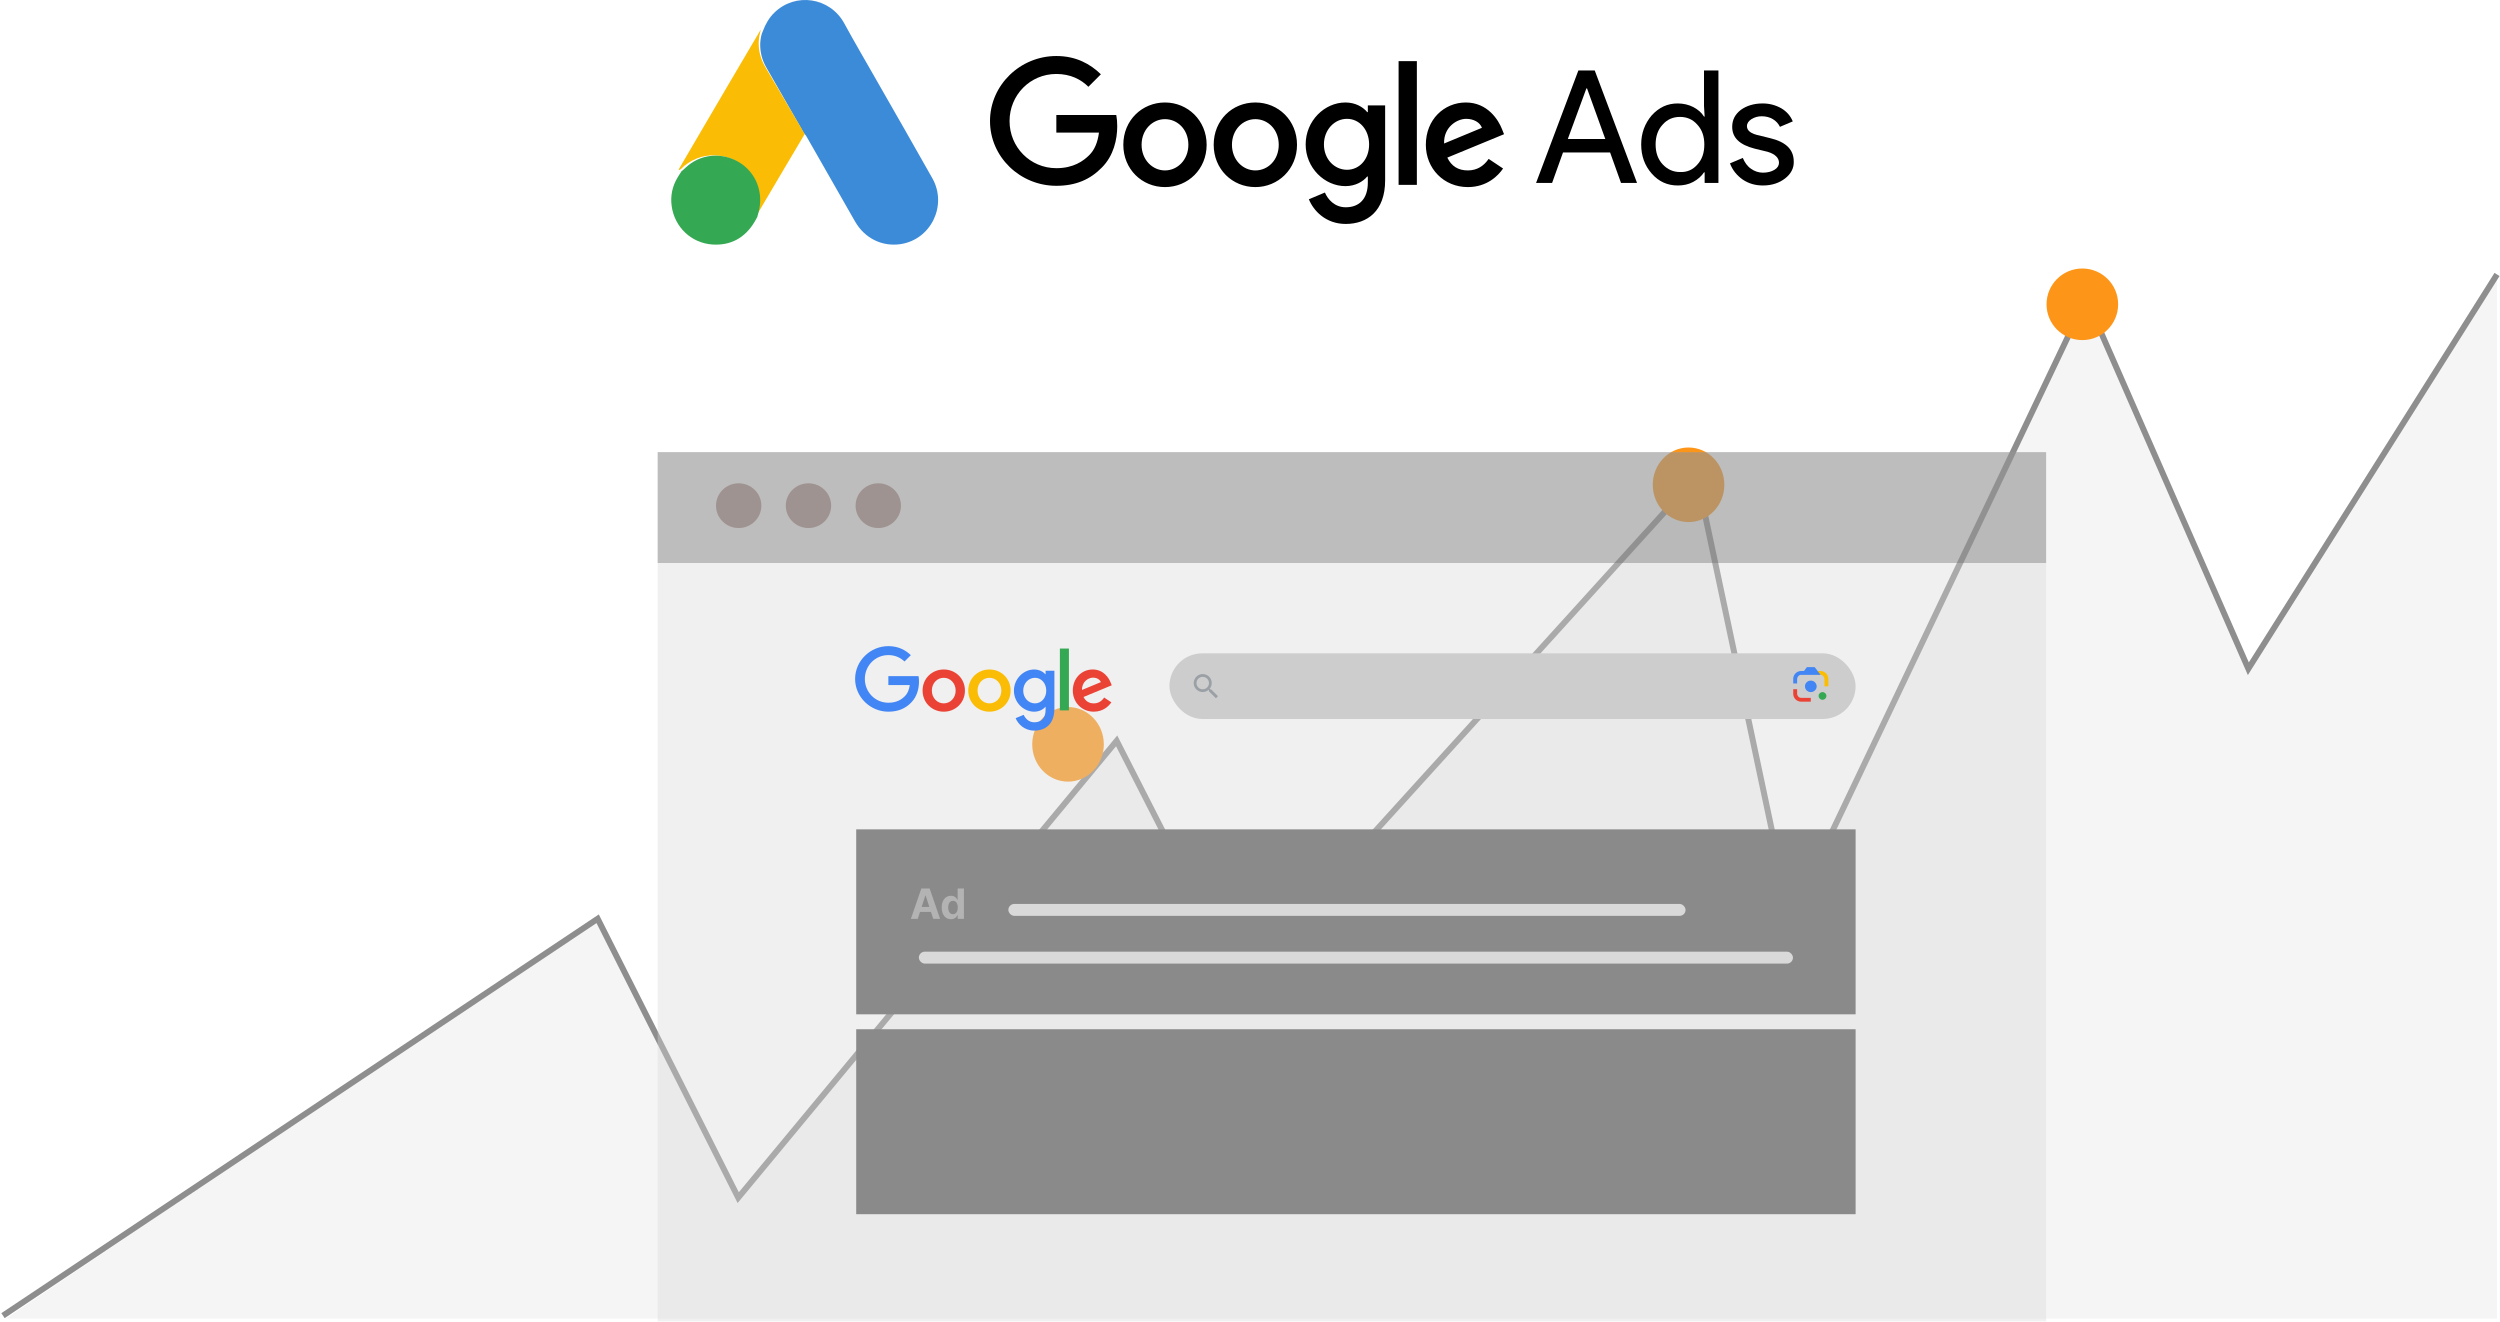 <svg width="838" height="443" viewBox="0 0 838 443" fill="none" xmlns="http://www.w3.org/2000/svg">
<g filter="url(#filter0_b_438_1684)">
<path d="M200.177 307.867L2 442H837V92L753.621 224.098L699.243 100.055L600.155 307.867L568.737 159.66L415.271 328.81L374.185 248.262L247.304 401.302L200.177 307.867Z" fill="#666666" fill-opacity="0.07"/>
</g>
<path d="M1 441L200.335 307.968L247.451 401.447L374.301 248.335L415.376 328.92L568.803 159.691L600.214 307.968L699.277 100.059L753.642 224.16L837 92" stroke="#8E8E8E" stroke-width="2"/>
<ellipse cx="358" cy="249.5" rx="12" ry="12.5" fill="#FD9618"/>
<ellipse cx="566" cy="162.5" rx="12" ry="12.5" fill="#FD9618"/>
<circle cx="698" cy="102" r="12" fill="#FD9618"/>
<g filter="url(#filter1_b_438_1684)">
<rect x="220.45" y="151.561" width="465.412" height="291.439" fill="#D7D7D7" fill-opacity="0.38"/>
</g>
<g filter="url(#filter2_b_438_1684)">
<rect x="220.45" y="151.561" width="465.412" height="37.156" fill="#696969" fill-opacity="0.38"/>
</g>
<path d="M255.208 169.5C255.208 173.642 251.803 177 247.604 177C243.404 177 240 173.642 240 169.5C240 165.358 243.404 162 247.604 162C251.803 162 255.208 165.358 255.208 169.5Z" fill="#9E9390"/>
<path d="M278.604 169.5C278.604 173.642 275.199 177 271 177C266.801 177 263.396 173.642 263.396 169.5C263.396 165.358 266.801 162 271 162C275.199 162 278.604 165.358 278.604 169.5Z" fill="#9E9390"/>
<path d="M302 169.5C302 173.642 298.596 177 294.396 177C290.197 177 286.792 173.642 286.792 169.5C286.792 165.358 290.197 162 294.396 162C298.596 162 302 165.358 302 169.5Z" fill="#9E9390"/>
<rect x="287" y="345" width="335" height="62" fill="#8A8A8A"/>
<rect x="287" y="278" width="335" height="62" fill="#8A8A8A"/>
<path d="M323.446 231.486C323.446 235.56 320.259 238.562 316.347 238.562C312.436 238.562 309.249 235.56 309.249 231.486C309.249 227.384 312.436 224.41 316.347 224.41C320.259 224.41 323.446 227.384 323.446 231.486ZM320.339 231.486C320.339 228.94 318.491 227.198 316.347 227.198C314.204 227.198 312.356 228.94 312.356 231.486C312.356 234.007 314.204 235.774 316.347 235.774C318.491 235.774 320.339 234.003 320.339 231.486Z" fill="#EA4335"/>
<path d="M338.759 231.486C338.759 235.56 335.572 238.562 331.661 238.562C327.75 238.562 324.562 235.56 324.562 231.486C324.562 227.387 327.75 224.41 331.661 224.41C335.572 224.41 338.759 227.384 338.759 231.486ZM335.652 231.486C335.652 228.94 333.805 227.198 331.661 227.198C329.517 227.198 327.67 228.94 327.67 231.486C327.67 234.007 329.517 235.774 331.661 235.774C333.805 235.774 335.652 234.003 335.652 231.486Z" fill="#FBBC05"/>
<path d="M353.434 224.838V237.541C353.434 242.767 350.352 244.901 346.709 244.901C343.28 244.901 341.215 242.608 340.437 240.732L343.142 239.606C343.624 240.757 344.805 242.116 346.706 242.116C349.038 242.116 350.483 240.677 350.483 237.969V236.951H350.375C349.679 237.809 348.339 238.559 346.649 238.559C343.11 238.559 339.869 235.477 339.869 231.512C339.869 227.518 343.11 224.41 346.649 224.41C348.336 224.41 349.676 225.16 350.375 225.993H350.483V224.841H353.434V224.838ZM350.703 231.512C350.703 229.02 349.041 227.198 346.926 227.198C344.782 227.198 342.986 229.02 342.986 231.512C342.986 233.978 344.782 235.774 346.926 235.774C349.041 235.774 350.703 233.978 350.703 231.512Z" fill="#4285F4"/>
<path d="M358.3 217.391V238.128H355.27V217.391H358.3Z" fill="#34A853"/>
<path d="M370.11 233.815L372.522 235.423C371.744 236.575 369.868 238.559 366.626 238.559C362.607 238.559 359.604 235.452 359.604 231.483C359.604 227.275 362.632 224.407 366.279 224.407C369.951 224.407 371.747 227.329 372.334 228.908L372.656 229.712L363.197 233.63C363.921 235.05 365.047 235.774 366.626 235.774C368.209 235.774 369.306 234.995 370.11 233.815ZM362.686 231.269L369.009 228.643C368.662 227.76 367.615 227.144 366.384 227.144C364.805 227.144 362.607 228.538 362.686 231.269Z" fill="#EA4335"/>
<path d="M297.777 229.645V226.643H307.893C307.992 227.166 308.043 227.785 308.043 228.455C308.043 230.707 307.427 233.493 305.443 235.477C303.513 237.487 301.047 238.559 297.78 238.559C291.725 238.559 286.633 233.627 286.633 227.571C286.633 221.516 291.725 216.584 297.78 216.584C301.13 216.584 303.516 217.898 305.309 219.612L303.19 221.73C301.905 220.524 300.163 219.586 297.777 219.586C293.355 219.586 289.896 223.15 289.896 227.571C289.896 231.993 293.355 235.557 297.777 235.557C300.645 235.557 302.278 234.405 303.324 233.359C304.173 232.51 304.731 231.298 304.952 229.642L297.777 229.645Z" fill="#4285F4"/>
<rect x="392" y="219" width="230" height="22" rx="11" fill="#CDCDCD"/>
<path d="M405.942 231.045H405.575L405.445 230.92C405.916 230.375 406.175 229.679 406.175 228.96C406.175 228.364 405.997 227.781 405.665 227.286C405.333 226.791 404.861 226.405 404.309 226.177C403.757 225.949 403.149 225.889 402.563 226.005C401.977 226.121 401.439 226.408 401.016 226.83C400.593 227.251 400.306 227.788 400.189 228.372C400.072 228.956 400.132 229.562 400.361 230.112C400.59 230.663 400.977 231.133 401.474 231.464C401.971 231.795 402.555 231.972 403.153 231.972C403.901 231.972 404.589 231.698 405.119 231.244L405.245 231.374V231.74L407.569 234.053L408.262 233.362L405.942 231.045ZM403.153 231.045C401.995 231.045 401.061 230.114 401.061 228.96C401.061 227.806 401.995 226.874 403.153 226.874C404.31 226.874 405.245 227.806 405.245 228.96C405.245 230.114 404.31 231.045 403.153 231.045Z" fill="#9AA0A6"/>
<path d="M610.904 234.567C611.627 234.567 612.212 233.991 612.212 233.281C612.212 232.57 611.627 231.994 610.904 231.994C610.182 231.994 609.597 232.57 609.597 233.281C609.597 233.991 610.182 234.567 610.904 234.567Z" fill="#34A853"/>
<path d="M606.981 231.994C608.065 231.994 608.943 231.13 608.943 230.064C608.943 228.999 608.065 228.135 606.981 228.135C605.898 228.135 605.02 228.999 605.02 230.064C605.02 231.13 605.898 231.994 606.981 231.994Z" fill="#4285F4"/>
<path d="M601.091 232.573C601.091 234.029 602.291 235.21 603.772 235.21H606.976V233.924L603.698 233.916C602.979 233.916 602.399 233.257 602.399 232.477V231.029H601.091V232.573Z" fill="#EA4335"/>
<path d="M612.861 227.556C612.861 226.099 611.66 224.918 610.18 224.918H608.61L610.245 226.205C610.964 226.205 611.553 226.871 611.553 227.652V230.064H612.861V227.556Z" fill="#FBBC04"/>
<path d="M608.283 223.632H605.668L604.687 224.918H603.772C602.291 224.918 601.091 226.099 601.091 227.556V229.099H602.399V227.652C602.399 226.871 602.987 226.205 603.706 226.205H610.245L608.283 223.632Z" fill="#4285F4"/>
<path d="M307.631 308H305.324L308.839 297.818H311.613L315.123 308H312.816L310.266 300.145H310.187L307.631 308ZM307.487 303.998H312.936V305.678H307.487V303.998ZM318.767 308.124C318.187 308.124 317.662 307.975 317.191 307.677C316.724 307.375 316.353 306.933 316.078 306.349C315.806 305.763 315.67 305.044 315.67 304.192C315.67 303.317 315.811 302.589 316.093 302.009C316.374 301.426 316.749 300.99 317.216 300.702C317.687 300.41 318.202 300.264 318.763 300.264C319.19 300.264 319.546 300.337 319.831 300.483C320.12 300.625 320.352 300.804 320.527 301.02C320.706 301.232 320.842 301.441 320.935 301.646H321V297.818H323.113V308H321.025V306.777H320.935C320.836 306.989 320.695 307.2 320.513 307.408C320.334 307.614 320.1 307.785 319.812 307.92C319.526 308.056 319.178 308.124 318.767 308.124ZM319.439 306.439C319.78 306.439 320.068 306.346 320.304 306.161C320.542 305.972 320.725 305.708 320.851 305.37C320.98 305.032 321.044 304.636 321.044 304.182C321.044 303.728 320.982 303.333 320.856 302.999C320.73 302.664 320.547 302.405 320.309 302.223C320.07 302.041 319.78 301.95 319.439 301.95C319.091 301.95 318.797 302.044 318.559 302.233C318.32 302.422 318.139 302.684 318.017 303.018C317.894 303.353 317.833 303.741 317.833 304.182C317.833 304.626 317.894 305.019 318.017 305.36C318.143 305.698 318.323 305.963 318.559 306.156C318.797 306.344 319.091 306.439 319.439 306.439Z" fill="#B3B3B3"/>
<rect x="338" y="303" width="227" height="4" rx="2" fill="#D9D9D9"/>
<rect x="308" y="319" width="293" height="4" rx="2" fill="#D9D9D9"/>
<path d="M255.755 10.326C256.615 8.049 257.798 5.952 259.554 4.253C266.577 -2.651 278.188 -0.916 282.954 7.76C286.537 14.338 290.335 20.773 294.026 27.279C300.19 38.087 306.425 48.895 312.517 59.739C317.641 68.812 312.087 80.271 301.91 81.825C295.675 82.765 289.834 79.873 286.609 74.234C281.198 64.728 275.751 55.221 270.34 45.75C270.232 45.533 270.089 45.353 269.946 45.172C269.372 44.702 269.122 44.015 268.763 43.401C266.362 39.135 263.89 34.906 261.489 30.677C259.948 27.93 258.335 25.219 256.795 22.472C255.397 20.014 254.752 17.339 254.824 14.519C254.931 13.073 255.11 11.627 255.755 10.326Z" fill="#3C8BD9"/>
<path d="M255.018 9.939C254.685 11.246 254.389 12.553 254.316 13.933C254.205 16.983 254.981 19.815 256.533 22.465C260.598 29.327 264.664 36.226 268.692 43.124C269.062 43.741 269.357 44.358 269.727 44.939C267.509 48.715 265.292 52.455 263.037 56.231C259.933 61.495 256.829 66.796 253.687 72.061C253.539 72.061 253.502 71.988 253.465 71.879C253.429 71.589 253.539 71.335 253.613 71.044C255.129 65.598 253.872 60.769 250.065 56.63C247.737 54.125 244.78 52.709 241.38 52.237C236.945 51.62 233.028 52.745 229.517 55.468C228.889 55.94 228.482 56.63 227.743 56.993C227.595 56.993 227.521 56.921 227.484 56.812C229.258 53.798 230.995 50.785 232.769 47.771C240.087 35.282 247.404 22.792 254.759 10.339C254.833 10.194 254.944 10.085 255.018 9.939Z" fill="#FABC04"/>
<path d="M228.742 57.19C229.426 56.578 230.074 55.93 230.794 55.354C239.539 48.441 252.676 53.446 254.584 64.391C255.051 67.019 254.799 69.54 254.008 72.06C253.972 72.276 253.936 72.456 253.864 72.672C253.54 73.248 253.252 73.86 252.892 74.436C249.689 79.729 244.974 82.357 238.784 81.961C231.693 81.457 226.115 76.128 225.143 69.071C224.675 65.651 225.359 62.447 227.123 59.494C227.483 58.846 227.914 58.27 228.31 57.622C228.49 57.478 228.418 57.19 228.742 57.19Z" fill="#34A852"/>
<path d="M354.085 18.777C341.946 18.777 331.849 28.552 331.849 40.584C331.849 52.615 341.946 62.282 354.085 62.282C360.637 62.282 365.471 60.134 369.338 56.16C373.313 52.185 374.495 46.706 374.495 42.302C374.495 40.906 374.387 39.617 374.172 38.542H354.085V44.451H368.372C367.942 47.781 366.868 50.251 365.149 51.97C363.108 54.011 359.778 56.374 354.085 56.374C345.276 56.374 338.401 49.285 338.401 40.584C338.401 31.883 345.276 24.793 354.085 24.793C358.811 24.793 362.356 26.619 364.827 29.09L369.016 24.9C365.471 21.463 360.745 18.777 354.085 18.777ZM390.5 34.353C382.874 34.353 376.536 40.261 376.536 48.533C376.536 56.697 382.766 62.712 390.5 62.712C398.235 62.712 404.465 56.697 404.465 48.533C404.465 40.369 398.127 34.353 390.5 34.353ZM390.5 57.126C386.311 57.126 382.659 53.581 382.659 48.533C382.659 43.484 386.311 39.939 390.5 39.939C394.69 39.939 398.342 43.377 398.342 48.533C398.342 53.581 394.69 57.126 390.5 57.126ZM420.793 34.353C413.059 34.353 406.828 40.261 406.828 48.533C406.828 56.697 413.059 62.712 420.793 62.712C428.42 62.712 434.758 56.697 434.758 48.533C434.758 40.369 428.527 34.353 420.793 34.353ZM420.793 57.126C416.604 57.126 412.951 53.581 412.951 48.533C412.951 43.484 416.604 39.939 420.793 39.939C424.982 39.939 428.635 43.377 428.635 48.533C428.635 53.581 425.09 57.126 420.793 57.126ZM450.978 34.353C443.996 34.353 437.658 40.476 437.658 48.425C437.658 56.267 443.996 62.39 450.978 62.39C454.308 62.39 456.886 60.886 458.283 59.167H458.498V61.208C458.498 66.579 455.705 69.48 451.086 69.48C447.326 69.48 445.07 66.794 444.103 64.538L438.732 66.794C440.236 70.554 444.318 75.066 451.086 75.066C458.283 75.066 464.298 70.769 464.298 60.456V35.32H458.498V37.576H458.283C456.886 35.857 454.308 34.353 450.978 34.353ZM451.515 56.911C447.326 56.911 443.781 53.367 443.781 48.425C443.781 43.484 447.326 39.832 451.515 39.832C455.705 39.832 458.927 43.484 458.927 48.425C458.927 53.367 455.705 56.911 451.515 56.911ZM468.81 20.496H474.933V61.96H468.81V20.496ZM491.368 34.353C484.064 34.353 477.941 40.046 477.941 48.533C477.941 56.482 483.956 62.712 492.013 62.712C498.566 62.712 502.325 58.738 503.829 56.482L498.995 53.259C497.384 55.622 495.128 57.126 492.013 57.126C488.79 57.126 486.535 55.73 485.138 52.83L504.152 44.988L503.507 43.377C502.325 40.261 498.673 34.353 491.368 34.353ZM484.064 48.103C483.849 42.624 488.361 39.832 491.476 39.832C493.947 39.832 496.095 41.013 496.74 42.839L484.064 48.103Z" fill="black"/>
<path d="M514.894 61.316L529.073 23.611H534.552L548.731 61.316H543.36L539.708 51.111H523.917L520.265 61.316H514.894ZM525.528 46.599H538.097L531.974 29.627H531.759L525.528 46.599Z" fill="black"/>
<path d="M553.673 58.201C551.309 55.515 550.128 52.292 550.128 48.425C550.128 44.666 551.309 41.443 553.673 38.65C556.143 35.964 558.936 34.675 562.374 34.675C564.307 34.675 566.026 35.105 567.53 35.857C569.141 36.716 570.323 37.683 571.182 39.08H571.397L571.182 35.535V23.611H576.016V61.316H571.397V57.771H571.182C570.323 59.06 569.141 60.134 567.53 60.993C565.919 61.853 564.2 62.175 562.374 62.175C558.936 62.175 556.036 60.886 553.673 58.201ZM568.926 55.193C570.538 53.474 571.29 51.218 571.29 48.425C571.29 45.74 570.538 43.484 568.926 41.765C567.422 40.046 565.489 39.187 563.126 39.187C560.762 39.187 558.829 40.046 557.325 41.765C555.714 43.484 554.962 45.74 554.962 48.425C554.962 51.111 555.714 53.367 557.325 55.085C558.936 56.804 560.87 57.663 563.126 57.663C565.489 57.771 567.422 56.911 568.926 55.193Z" fill="black"/>
<path d="M598.359 59.812C596.426 61.316 593.955 62.175 590.947 62.175C588.369 62.175 586.114 61.531 584.073 60.134C582.139 58.738 580.742 57.019 579.883 54.763L584.18 52.937C584.824 54.441 585.684 55.73 586.973 56.589C588.155 57.449 589.551 57.878 590.947 57.878C592.451 57.878 593.74 57.556 594.815 56.912C595.889 56.267 596.318 55.408 596.318 54.548C596.318 52.937 595.029 51.648 592.559 50.896L588.155 49.822C583.106 48.533 580.635 46.169 580.635 42.517C580.635 40.154 581.602 38.328 583.535 36.824C585.469 35.427 587.94 34.675 590.84 34.675C593.096 34.675 595.137 35.213 597.07 36.287C598.897 37.361 600.186 38.865 600.938 40.691L596.641 42.517C596.104 41.443 595.352 40.584 594.277 39.939C593.203 39.295 591.914 38.972 590.518 38.972C589.229 38.972 588.155 39.295 587.08 39.939C586.114 40.584 585.576 41.336 585.576 42.302C585.576 43.806 586.973 44.88 589.766 45.418L593.633 46.384C598.789 47.673 601.26 50.252 601.26 54.119C601.367 56.374 600.293 58.308 598.359 59.812Z" fill="black"/>
<defs>
<filter id="filter0_b_438_1684" x="-13" y="77" width="865" height="380" filterUnits="userSpaceOnUse" color-interpolation-filters="sRGB">
<feFlood flood-opacity="0" result="BackgroundImageFix"/>
<feGaussianBlur in="BackgroundImageFix" stdDeviation="7.5"/>
<feComposite in2="SourceAlpha" operator="in" result="effect1_backgroundBlur_438_1684"/>
<feBlend mode="normal" in="SourceGraphic" in2="effect1_backgroundBlur_438_1684" result="shape"/>
</filter>
<filter id="filter1_b_438_1684" x="195.45" y="126.561" width="515.412" height="341.439" filterUnits="userSpaceOnUse" color-interpolation-filters="sRGB">
<feFlood flood-opacity="0" result="BackgroundImageFix"/>
<feGaussianBlur in="BackgroundImageFix" stdDeviation="12.5"/>
<feComposite in2="SourceAlpha" operator="in" result="effect1_backgroundBlur_438_1684"/>
<feBlend mode="normal" in="SourceGraphic" in2="effect1_backgroundBlur_438_1684" result="shape"/>
</filter>
<filter id="filter2_b_438_1684" x="195.45" y="126.561" width="515.412" height="87.156" filterUnits="userSpaceOnUse" color-interpolation-filters="sRGB">
<feFlood flood-opacity="0" result="BackgroundImageFix"/>
<feGaussianBlur in="BackgroundImageFix" stdDeviation="12.5"/>
<feComposite in2="SourceAlpha" operator="in" result="effect1_backgroundBlur_438_1684"/>
<feBlend mode="normal" in="SourceGraphic" in2="effect1_backgroundBlur_438_1684" result="shape"/>
</filter>
</defs>
</svg>
